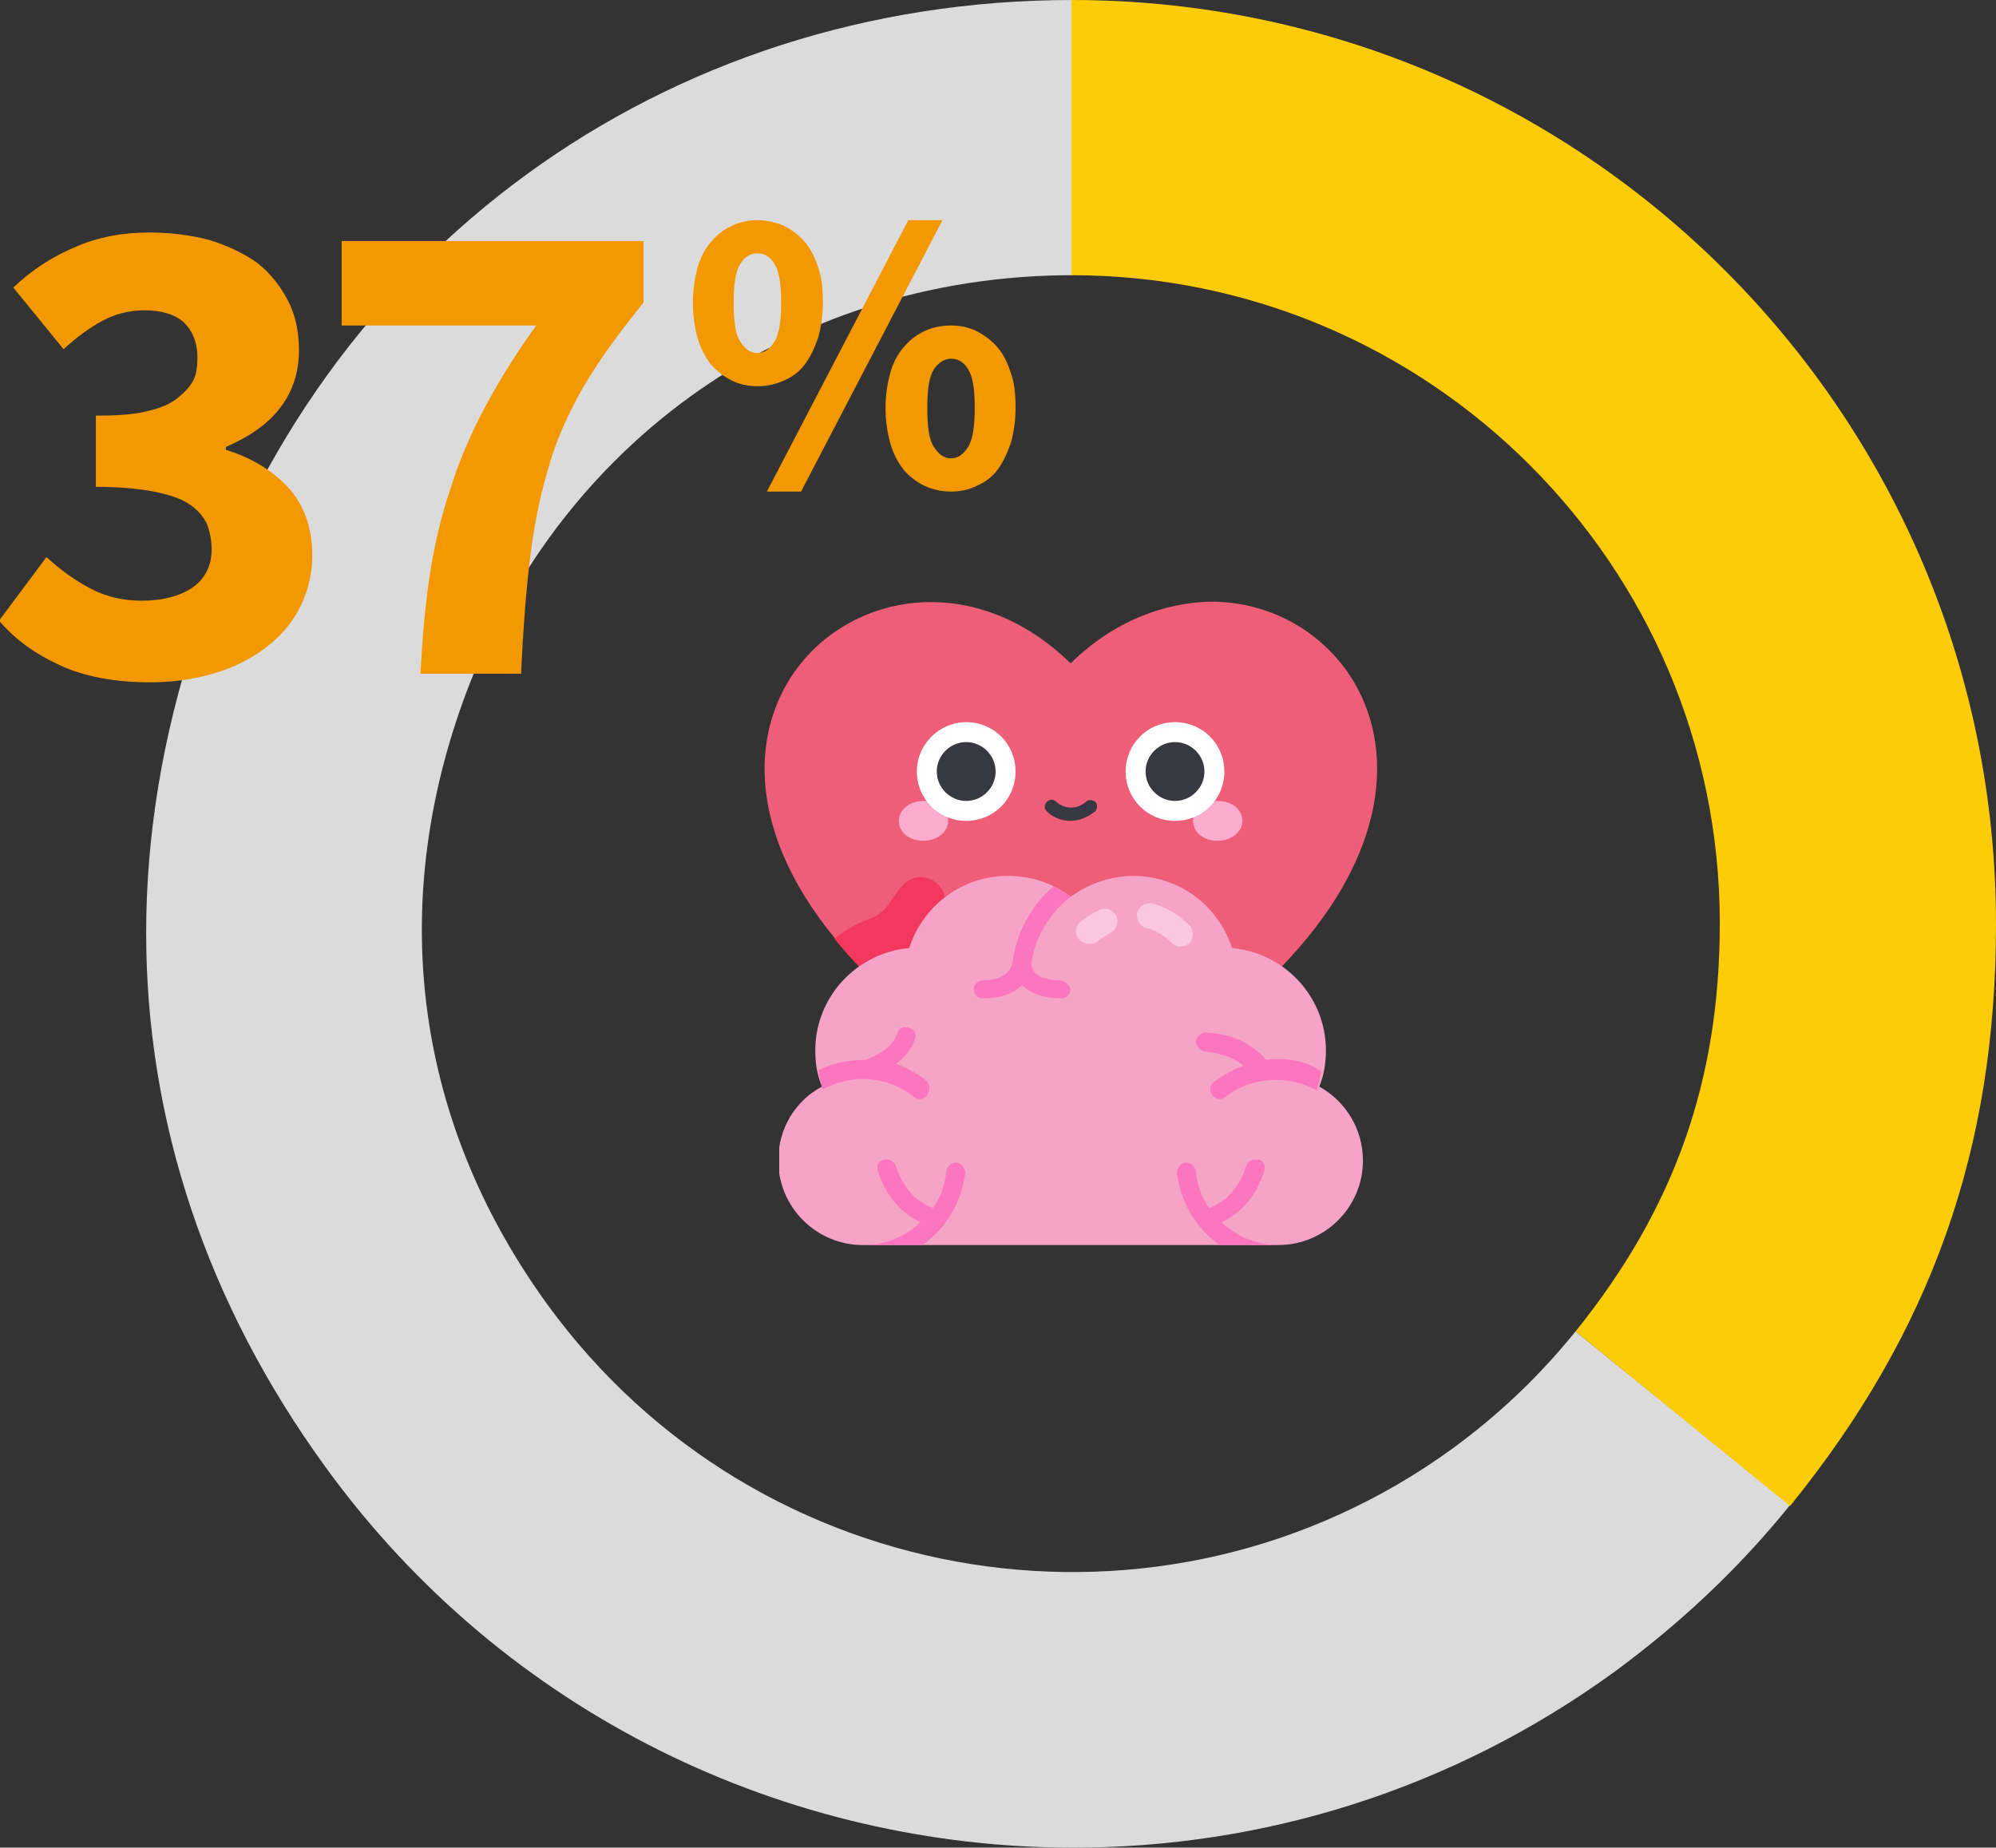 <?xml version="1.0" encoding="utf-8"?>
<!-- Generator: Adobe Illustrator 24.3.0, SVG Export Plug-In . SVG Version: 6.00 Build 0)  -->
<svg version="1.1" id="Layer_1" xmlns="http://www.w3.org/2000/svg" xmlns:xlink="http://www.w3.org/1999/xlink" x="0px" y="0px"
	 viewBox="0 0 210.3 194.7" style="enable-background:new 0 0 210.3 194.7;" xml:space="preserve">
<rect x="0" y="0" width="210.3" height="194.7" fill="#333333" stroke="none"/>
<style type="text/css">
	.st0{fill:#EE5E78;}
	.st1{fill:#DBDBDB;}
	.st2{fill:#FDCC06;}
	.st3{fill:#F49800;}
	.st4{fill:#F2385C;}
	.st5{clip-path:url(#SVGID_2_);}
	.st6{fill:#FCC7E3;}
	.st7{fill:#FC75BF;}
	.st8{fill:#FCADCF;}
	.st9{fill:#FFFFFF;}
	.st10{fill:#383842;}
	.st11{fill:none;}
</style>
<path class="st0" d="M112.8,69.9C91,48.6,55.2,84.3,108,115c3,1.7,6.7,1.7,9.7,0c41.6-24.2,28.1-51.6,9.9-51.6
	C122.7,63.5,117.4,65.4,112.8,69.9"/>
<path class="st1" d="M188.6,158.6c-5.4,6.7-11.5,12.4-18.4,17.5c-17.3,12.6-37.3,18.6-57.1,18.6c-30.1,0-59.8-13.9-78.8-40.1
	c-12.5-17.2-18.9-36.4-18.9-56.3c0-10.2,1.7-20.6,5.1-31C33.7,26.4,70,0,113,0v29l0,0c-30.2,0-55.7,18.5-65,47.2
	c-7,21.5-3.6,43,9.7,61.3c22.2,30.5,64.9,37.3,95.4,15.1c4.9-3.6,9.1-7.6,12.9-12.3l0,0L188.6,158.6z"/>
<path class="st2" d="M210.3,97.4c0,23.7-6.8,42.9-21.7,61.3L166,140.3c10.4-12.9,15.2-26.4,15.2-43c0-37.7-30.6-68.3-68.3-68.3V0
	C166.7,0,210.3,43.6,210.3,97.4"/>
<g>
	<path class="st3" d="M4.9,58.7C6.3,60,7.8,61.1,9.5,62s3.5,1.3,5.4,1.3c2.3,0,4.1-0.5,5.4-1.4s2-2.3,2-4c0-1-0.2-1.9-0.5-2.7
		c-0.4-0.8-1-1.5-1.9-2.1s-2.2-1-3.7-1.3c-1.6-0.3-3.6-0.5-6.1-0.5v-7.5c2.1,0,3.8-0.1,5.1-0.4c1.4-0.3,2.5-0.7,3.3-1.3
		s1.4-1.2,1.8-1.9s0.5-1.6,0.5-2.5c0-1.6-0.5-2.8-1.4-3.7c-1-0.9-2.4-1.3-4.2-1.3c-1.6,0-3.1,0.4-4.4,1.1c-1.3,0.7-2.7,1.7-4.1,3
		l-5.3-6.5C3.4,28.4,5.6,27,8,26c2.3-1,4.9-1.5,7.7-1.5c2.4,0,4.5,0.3,6.4,0.8c1.9,0.6,3.6,1.4,5,2.4c1.4,1.1,2.4,2.4,3.2,3.9
		c0.8,1.5,1.2,3.3,1.2,5.3c0,2.4-0.7,4.4-2,6.1c-1.3,1.7-3.2,3-5.7,4.1v0.3c2.6,0.8,4.8,2.1,6.5,3.9c1.7,1.8,2.6,4.3,2.6,7.2
		c0,2.1-0.5,4-1.4,5.7c-0.9,1.7-2.1,3-3.7,4.2c-1.5,1.1-3.3,2-5.4,2.6s-4.2,0.9-6.6,0.9c-3.7,0-6.9-0.6-9.5-1.8
		c-2.6-1.2-4.7-2.7-6.4-4.7L4.9,58.7z"/>
	<path class="st3" d="M45.3,60.5c0.5-3.2,1.2-6.2,2.2-9.1c0.9-2.9,2.1-5.7,3.6-8.5s3.3-5.7,5.4-8.6H36v-8.9h31.8v6.5
		c-2.6,3.2-4.8,6.2-6.4,9c-1.6,2.8-2.9,5.7-3.7,8.7c-0.9,3-1.5,6.2-1.9,9.6s-0.7,7.4-0.9,11.8H44.3C44.5,67.2,44.8,63.7,45.3,60.5z"
		/>
</g>
<g>
	<path class="st3" d="M79.8,40.7c-1,0-1.9-0.2-2.7-0.6c-0.8-0.4-1.6-1-2.2-1.7c-0.6-0.8-1.1-1.7-1.4-2.8S73,33.3,73,31.9
		c0-1.4,0.2-2.6,0.5-3.7s0.8-2,1.4-2.7s1.3-1.3,2.2-1.7c0.8-0.4,1.8-0.6,2.7-0.6s1.9,0.2,2.8,0.6c0.8,0.4,1.6,1,2.2,1.7
		s1.1,1.7,1.4,2.7c0.4,1.1,0.5,2.3,0.5,3.7s-0.2,2.6-0.5,3.7c-0.4,1.1-0.8,2-1.4,2.8s-1.3,1.3-2.2,1.7
		C81.7,40.5,80.8,40.7,79.8,40.7z M79.8,37.2c0.7,0,1.3-0.4,1.8-1.2s0.7-2.2,0.7-4.1c0-2-0.2-3.3-0.7-4.1s-1.1-1.1-1.8-1.1
		S78.5,27,78,27.8s-0.7,2.1-0.7,4.1s0.2,3.4,0.7,4.1C78.5,36.8,79.1,37.2,79.8,37.2z M80.8,51.8l14.9-28.6h3.6L84.4,51.8H80.8z
		 M100.2,51.8c-1,0-1.9-0.2-2.8-0.6c-0.8-0.4-1.6-1-2.2-1.7c-0.6-0.8-1.1-1.7-1.4-2.8s-0.5-2.3-0.5-3.7s0.2-2.6,0.5-3.7
		c0.3-1.1,0.8-2,1.4-2.7s1.3-1.3,2.2-1.7c0.8-0.4,1.8-0.6,2.8-0.6s1.9,0.2,2.7,0.6c0.8,0.4,1.6,1,2.2,1.7s1.1,1.7,1.4,2.7
		c0.4,1.1,0.5,2.3,0.5,3.7s-0.2,2.6-0.5,3.7c-0.4,1.1-0.8,2-1.4,2.8s-1.3,1.3-2.2,1.7C102.1,51.6,101.2,51.8,100.2,51.8z
		 M100.2,48.3c0.7,0,1.3-0.4,1.8-1.2s0.7-2.2,0.7-4.1c0-2-0.2-3.3-0.7-4.1s-1.1-1.1-1.8-1.1c-0.7,0-1.3,0.4-1.8,1.1
		c-0.5,0.8-0.7,2.1-0.7,4.1s0.2,3.4,0.7,4.1C98.9,47.9,99.5,48.3,100.2,48.3z"/>
</g>
<path class="st4" d="M98.6,93c-1.1-0.9-2.7-0.7-3.6,0.4c-0.5,0.6-0.9,1.2-1.3,1.8c-0.5,0.7-1.2,1.3-2,1.6c-1.4,0.5-2.6,1.2-3.8,2.1
	c1.6,2,3.5,4,5.8,6l4-3.4l1.8-5.7C99.8,94.8,99.5,93.7,98.6,93"/>
<g>
	<g>
		<defs>
			<path id="SVGID_1_" d="M112.8,94.5c-1.8-1.4-4.1-2.2-6.6-2.2c-4.9,0-9,3.2-10.4,7.6c-5.5,0.5-9.9,5.1-9.9,10.8
				c0,1.4,0.2,2.6,0.7,3.8c-2.8,1.5-4.6,4.4-4.6,7.8c0,4.9,4,8.9,8.9,8.9h43.8c4.9,0,8.9-4,8.9-8.9c0-3.4-1.9-6.3-4.6-7.8
				c0.5-1.2,0.7-2.5,0.7-3.8c0-5.7-4.4-10.3-9.9-10.8c-1.4-4.4-5.5-7.6-10.4-7.6C116.9,92.3,114.6,93.2,112.8,94.5"/>
		</defs>
		<clipPath id="SVGID_2_">
			<use xlink:href="#SVGID_1_"  style="overflow:visible;"/>
		</clipPath>
		<g class="st5">
			<g>
				<g>
					<defs>
						<rect id="SVGID_3_" x="82.1" y="92.3" width="61.5" height="38.9"/>
					</defs>
					<use xlink:href="#SVGID_3_"  style="overflow:visible;fill:#F6A3C8;"/>
					<clipPath id="SVGID_4_">
						<use xlink:href="#SVGID_3_"  style="overflow:visible;"/>
					</clipPath>
				</g>
			</g>
		</g>
	</g>
</g>
<path class="st6" d="M123.4,99.3c-0.7-0.7-1.7-1.3-2.6-1.5c-0.7-0.2-1.1-0.9-1-1.6c0.2-0.7,0.9-1.1,1.6-1c1.5,0.4,2.8,1.2,3.9,2.3
	c0.5,0.5,0.5,1.4,0,1.9C124.7,99.9,123.9,99.9,123.4,99.3"/>
<path class="st6" d="M113.6,98.9c-0.4-0.6-0.3-1.4,0.3-1.8c0.5-0.4,1.1-0.8,1.9-1.2c0.6-0.3,1.4-0.1,1.8,0.6
	c0.3,0.6,0.1,1.4-0.6,1.8c-0.6,0.3-1.1,0.7-1.5,1C114.9,99.6,114.1,99.5,113.6,98.9"/>
<path class="st7" d="M97.5,113.8c-0.9-0.7-2-1.3-3.1-1.7c0.9-0.6,1.6-1.5,2-2.6c0.2-0.5-0.1-1.1-0.7-1.2c-0.5-0.2-1.1,0.1-1.2,0.7
	c-0.4,1.1-1.5,1.9-2.4,2.3c-0.3,0.1-0.6,0.3-0.9,0.4c-0.1,0-0.2,0-0.3,0c-1.7,0-3.3,0.4-4.7,1.1c0.1,0.7,0.3,1.3,0.5,2
	c1.3-0.7,2.7-1.1,4.2-1.1c2,0,3.9,0.7,5.4,1.9c0.4,0.3,0.9,0.3,1.3-0.1C98.1,114.9,98,114.2,97.5,113.8"/>
<path class="st7" d="M111.6,103.3c-1.1,0-1.9-0.3-2.3-0.6c-0.5-0.3-0.7-0.9-0.6-1.5c0.5-2.7,2-5.1,4.1-6.7c-0.6-0.4-1.1-0.8-1.8-1.1
	c-2.3,2-3.9,4.8-4.3,7.9c-0.1,0.6-0.4,1.2-1,1.5c-0.5,0.3-1.1,0.5-2.1,0.5c-0.5,0-1,0.4-1,0.9c0,0.6,0.4,1,1,1
	c2.2,0,3.4-0.7,4.1-1.4c0.7,0.7,1.9,1.4,4.1,1.4c0.6,0,1-0.5,1-1C112.6,103.7,112.1,103.3,111.6,103.3"/>
<path class="st7" d="M134.7,111.6c-0.4,0-0.9,0-1.3,0.1c-1.1-1.3-3-2.7-6.3-2.9c-0.5,0-1,0.4-1.1,0.9c0,0.5,0.4,1,0.9,1.1
	c1.9,0.2,3.2,0.7,4.1,1.5c-1.1,0.4-2.1,1-3.1,1.7c-0.5,0.4-0.5,1.1-0.1,1.5c0.4,0.4,0.9,0.4,1.3,0.1c1.5-1.2,3.4-1.8,5.4-1.8
	c1.5,0,3,0.4,4.2,1.1c0.2-0.6,0.4-1.3,0.5-2C138,112,136.4,111.6,134.7,111.6"/>
<path class="st7" d="M131.3,122.9c-0.9,2.8-2.6,3.9-3.9,4.4c-0.8-1.1-1.3-2.5-1.4-3.9c-0.1-0.5-0.5-0.9-1.1-0.9
	c-0.5,0.1-0.9,0.6-0.9,1.1c0.4,3.2,2.1,5.9,4.5,7.6h6.2c-2.3,0-4.4-0.9-6-2.4c1.5-0.7,3.5-2.2,4.5-5.4c0.2-0.5-0.1-1.1-0.6-1.2
	C132,122.1,131.5,122.3,131.3,122.9"/>
<path class="st7" d="M94.4,122.9c0.9,2.8,2.6,3.9,3.9,4.4c0.8-1.1,1.3-2.5,1.4-3.9c0.1-0.5,0.5-0.9,1.1-0.9c0.5,0.1,0.9,0.6,0.9,1.1
	c-0.4,3.2-2.1,5.9-4.5,7.6H91c2.3,0,4.4-0.9,6-2.4c-1.5-0.7-3.5-2.2-4.5-5.4c-0.2-0.5,0.1-1.1,0.6-1.2
	C93.6,122.1,94.2,122.3,94.4,122.9"/>
<path class="st8" d="M97.3,84.4c1.5,0,2.6,0.9,2.6,2.1s-1.2,2.1-2.6,2.1c-1.5,0-2.6-0.9-2.6-2.1S95.9,84.4,97.3,84.4"/>
<path class="st8" d="M128.3,84.4c1.5,0,2.6,0.9,2.6,2.1s-1.2,2.1-2.6,2.1c-1.5,0-2.6-0.9-2.6-2.1S126.9,84.4,128.3,84.4"/>
<path class="st9" d="M101.8,76.1c2.9,0,5.2,2.3,5.2,5.2c0,2.9-2.3,5.2-5.2,5.2c-2.9,0-5.2-2.3-5.2-5.2C96.6,78.4,99,76.1,101.8,76.1
	"/>
<path class="st9" d="M123.8,76.1c2.9,0,5.2,2.3,5.2,5.2c0,2.9-2.3,5.2-5.2,5.2c-2.9,0-5.2-2.3-5.2-5.2
	C118.6,78.4,120.9,76.1,123.8,76.1"/>
<path class="st10" d="M101.8,78.2c1.7,0,3.1,1.4,3.1,3.1s-1.4,3.1-3.1,3.1s-3.1-1.4-3.1-3.1C98.7,79.6,100.1,78.2,101.8,78.2"/>
<path class="st10" d="M123.8,78.2c1.7,0,3.1,1.4,3.1,3.1s-1.4,3.1-3.1,3.1s-3.1-1.4-3.1-3.1C120.7,79.6,122.1,78.2,123.8,78.2"/>
<path class="st10" d="M112.8,86.5c-0.9,0-1.8-0.3-2.5-1c-0.3-0.3-0.3-0.7,0-1s0.7-0.3,1,0c0.9,0.8,2.2,0.8,3.1,0
	c0.3-0.3,0.7-0.2,1,0c0.3,0.3,0.2,0.7,0,1C114.6,86.1,113.7,86.5,112.8,86.5"/>
<rect x="0.2" y="-0.2" class="st11" width="209.6" height="195"/>
</svg>

